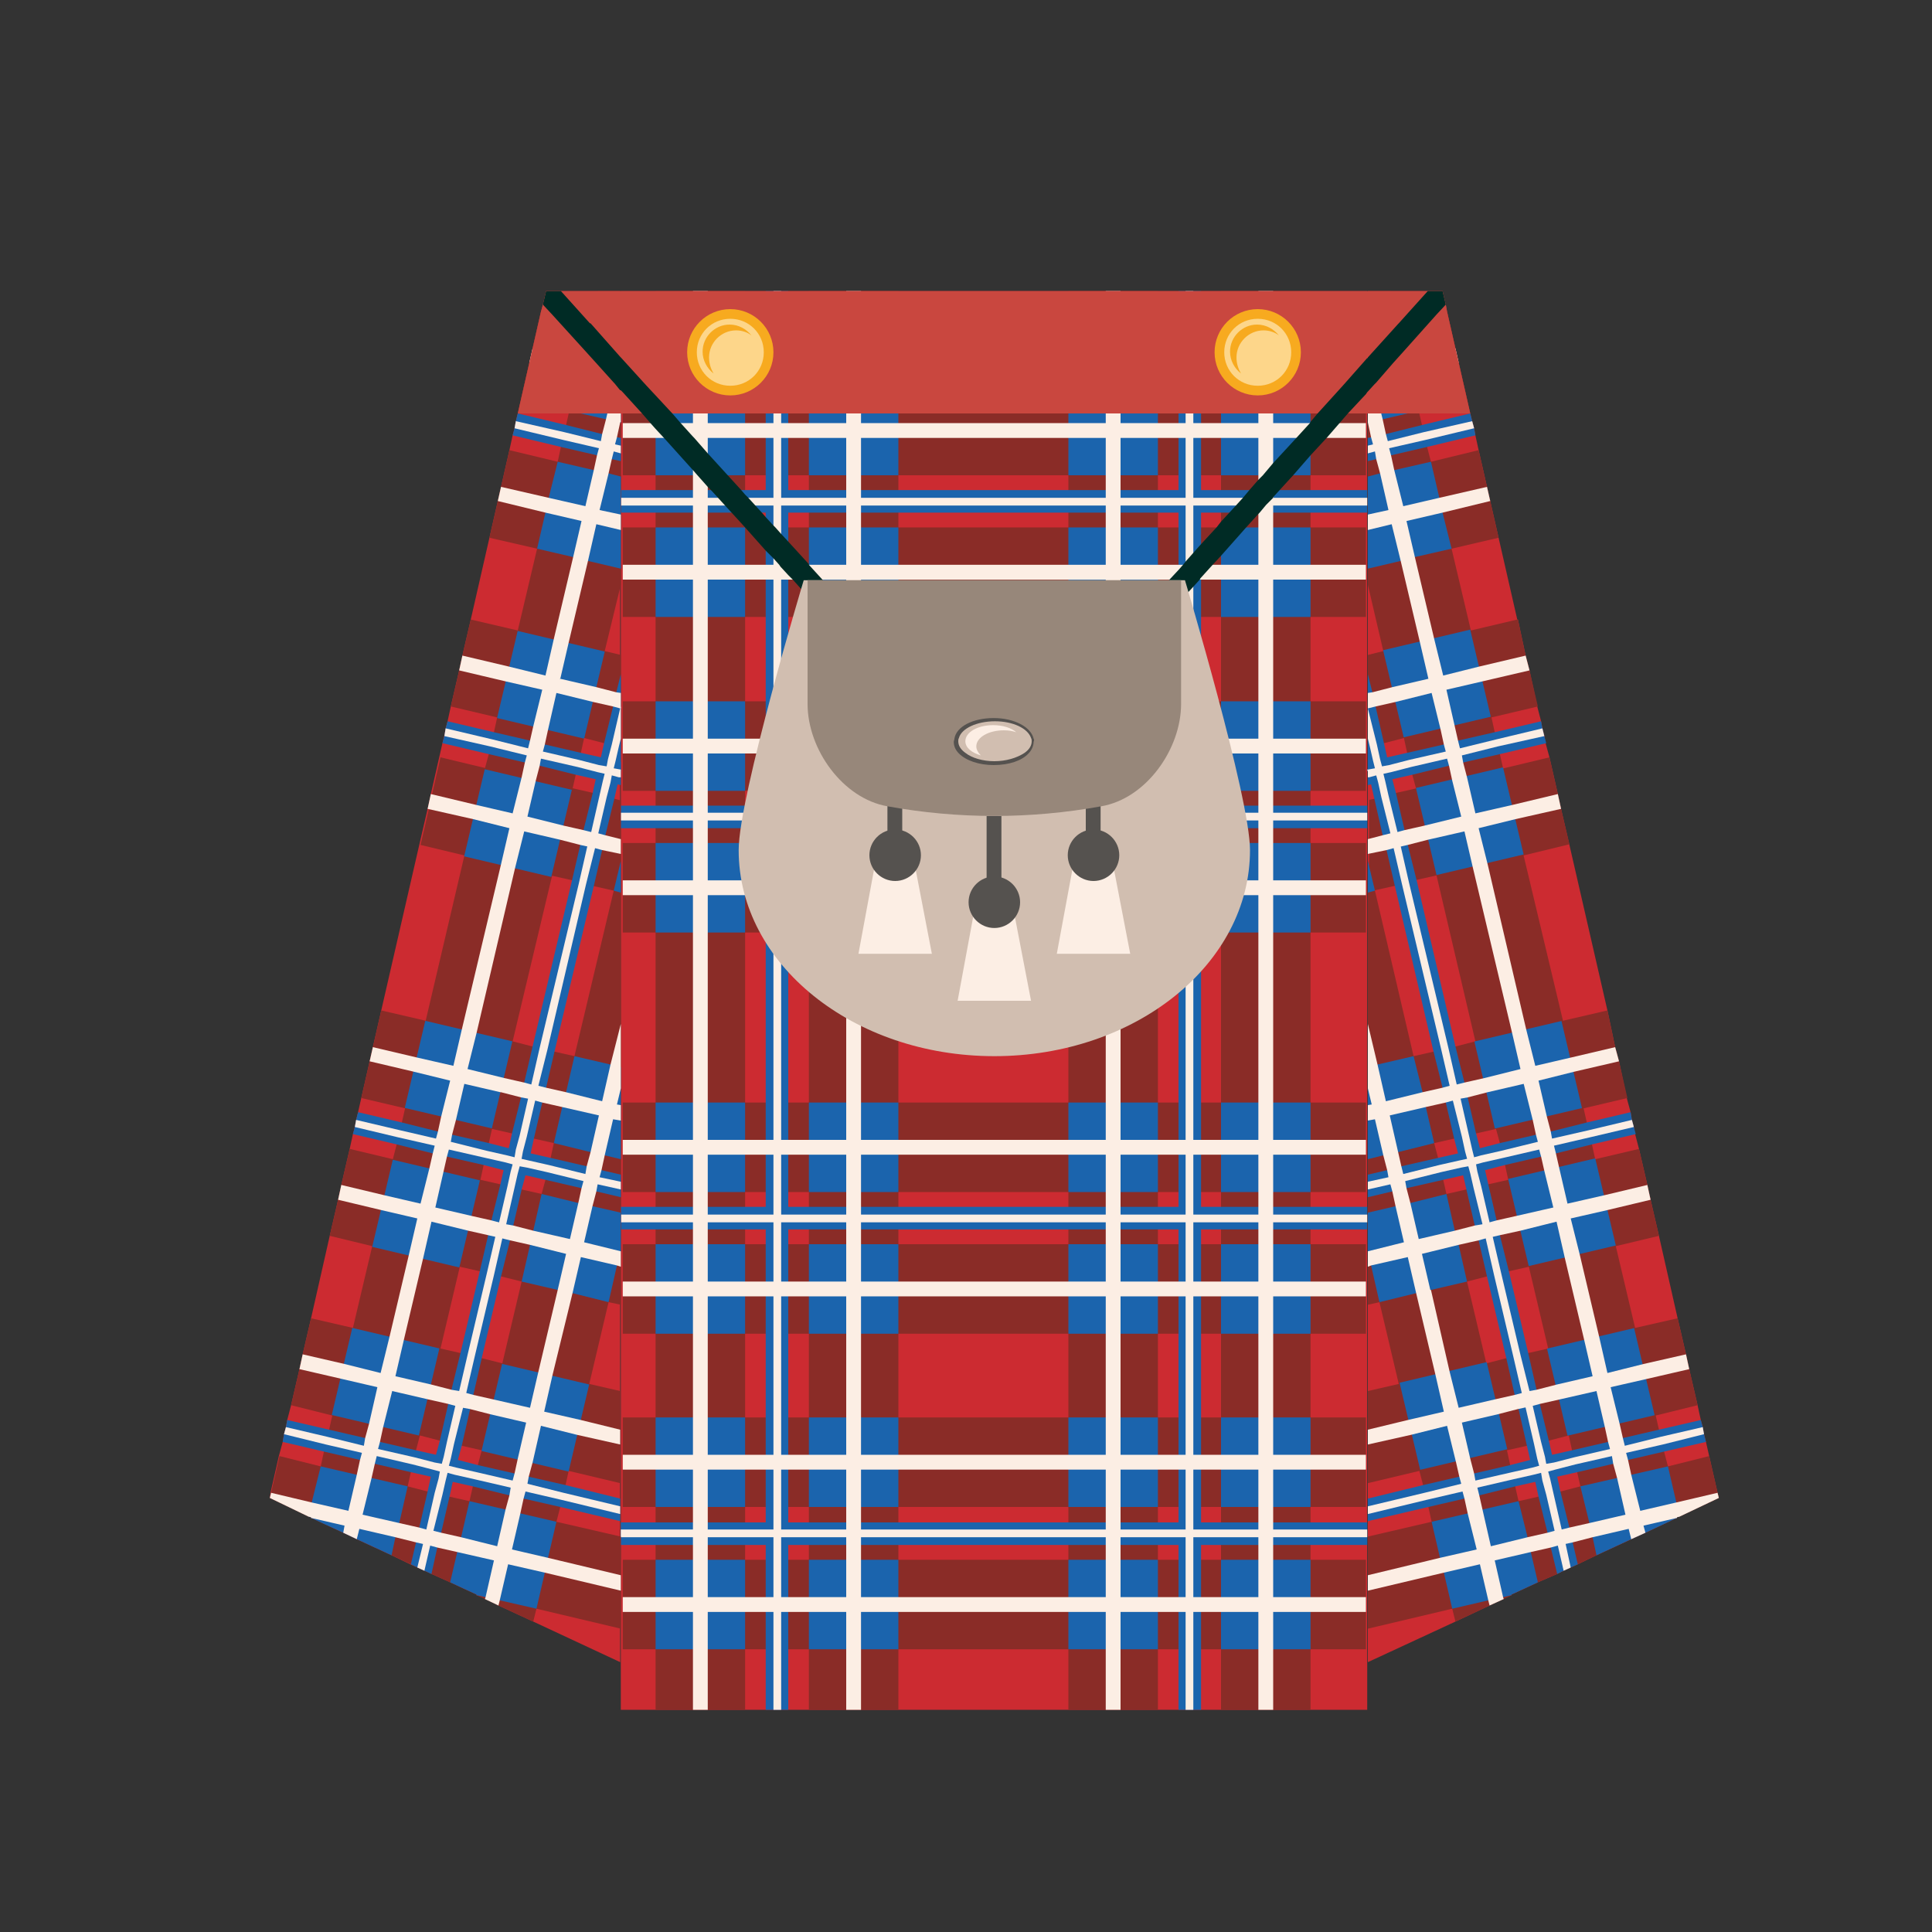 <?xml version="1.0" encoding="UTF-8"?> <!-- Generator: Adobe Illustrator 25.0.1, SVG Export Plug-In . SVG Version: 6.00 Build 0) --> <svg xmlns="http://www.w3.org/2000/svg" xmlns:xlink="http://www.w3.org/1999/xlink" id="Слой_1" x="0px" y="0px" viewBox="0 0 300 300" style="enable-background:new 0 0 300 300;" xml:space="preserve"><rect x="0" y="0" width="300" height="300" fill="#333333" stroke="none"/> <style type="text/css"> .st0{fill:#CC2B31;} .st1{fill:#8A2C27;} .st2{fill:#1B64AD;} .st3{fill:#FCEEE4;} .st4{fill:#C9473F;} .st5{fill:#F7AA1F;} .st6{fill:#FDD68A;} .st7{fill:#002B25;} .st8{fill:#D1BEB0;} .st9{fill:#55524F;} .st10{fill:#97877A;} </style> <g> <g> <g> <g> <rect x="96.4" y="45.2" class="st0" width="115.9" height="220.3"></rect> <g> <g> <rect x="125.6" y="45.2" class="st1" width="13.9" height="220.3"></rect> <rect x="101.8" y="45.2" class="st1" width="13.9" height="220.3"></rect> </g> <rect x="96.7" y="59.9" class="st1" width="115.4" height="13.9"></rect> <rect x="96.7" y="81.9" class="st1" width="115.4" height="13.9"></rect> <rect x="96.7" y="108.9" class="st1" width="115.4" height="13.9"></rect> <rect x="96.7" y="130.9" class="st1" width="115.4" height="13.9"></rect> <rect x="96.7" y="171.2" class="st1" width="115.4" height="13.9"></rect> <rect x="96.7" y="193.2" class="st1" width="115.4" height="13.9"></rect> <g> <rect x="189.6" y="45.2" class="st1" width="13.9" height="220.3"></rect> <rect x="165.9" y="45.2" class="st1" width="13.9" height="220.3"></rect> </g> <rect x="96.7" y="220.1" class="st1" width="115.4" height="13.9"></rect> <rect x="96.7" y="242.2" class="st1" width="115.4" height="13.9"></rect> <rect x="101.8" y="59.9" class="st2" width="13.9" height="13.9"></rect> <rect x="125.6" y="59.9" class="st2" width="13.9" height="13.9"></rect> <rect x="125.6" y="81.9" class="st2" width="13.9" height="13.9"></rect> <rect x="101.8" y="81.9" class="st2" width="13.9" height="13.9"></rect> <rect x="165.9" y="59.9" class="st2" width="13.9" height="13.9"></rect> <rect x="189.6" y="59.9" class="st2" width="13.9" height="13.9"></rect> <rect x="189.6" y="81.9" class="st2" width="13.9" height="13.9"></rect> <rect x="165.9" y="81.9" class="st2" width="13.9" height="13.9"></rect> <rect x="101.8" y="108.9" class="st2" width="13.9" height="13.9"></rect> <rect x="125.6" y="108.9" class="st2" width="13.9" height="13.9"></rect> <rect x="125.6" y="130.9" class="st2" width="13.9" height="13.9"></rect> <rect x="101.8" y="130.9" class="st2" width="13.9" height="13.9"></rect> <rect x="165.9" y="108.9" class="st2" width="13.9" height="13.9"></rect> <rect x="189.6" y="108.9" class="st2" width="13.9" height="13.9"></rect> <rect x="189.6" y="130.9" class="st2" width="13.9" height="13.9"></rect> <rect x="165.9" y="130.9" class="st2" width="13.9" height="13.9"></rect> <rect x="101.8" y="171.2" class="st2" width="13.9" height="13.9"></rect> <rect x="125.6" y="171.2" class="st2" width="13.9" height="13.9"></rect> <rect x="125.6" y="193.2" class="st2" width="13.9" height="13.9"></rect> <rect x="101.8" y="193.2" class="st2" width="13.9" height="13.9"></rect> <rect x="165.9" y="171.2" class="st2" width="13.9" height="13.9"></rect> <rect x="189.6" y="171.2" class="st2" width="13.9" height="13.9"></rect> <rect x="189.6" y="193.2" class="st2" width="13.9" height="13.9"></rect> <rect x="165.9" y="193.2" class="st2" width="13.9" height="13.9"></rect> <rect x="101.8" y="220.1" class="st2" width="13.9" height="13.9"></rect> <rect x="125.6" y="220.1" class="st2" width="13.9" height="13.9"></rect> <rect x="125.6" y="242.2" class="st2" width="13.9" height="13.9"></rect> <rect x="101.8" y="242.2" class="st2" width="13.9" height="13.9"></rect> <rect x="165.9" y="220.1" class="st2" width="13.9" height="13.9"></rect> <rect x="189.6" y="220.1" class="st2" width="13.9" height="13.9"></rect> <rect x="189.6" y="242.2" class="st2" width="13.9" height="13.9"></rect> <rect x="165.9" y="242.2" class="st2" width="13.9" height="13.9"></rect> <rect x="96.4" y="187.4" class="st2" width="115.9" height="3.5"></rect> <rect x="96.4" y="236.4" class="st2" width="115.9" height="3.5"></rect> <rect x="96.4" y="76.1" class="st2" width="115.9" height="3.5"></rect> <rect x="96.4" y="125.1" class="st2" width="115.9" height="3.5"></rect> <rect x="118.9" y="45.2" class="st2" width="3.5" height="220.3"></rect> <rect x="183" y="45.2" class="st2" width="3.5" height="220.3"></rect> <rect x="96.7" y="177" class="st3" width="115.4" height="2.3"></rect> <rect x="96.7" y="199" class="st3" width="115.4" height="2.3"></rect> <rect x="96.7" y="225.9" class="st3" width="115.4" height="2.3"></rect> <rect x="96.7" y="248" class="st3" width="115.4" height="2.3"></rect> <rect x="96.4" y="188.6" class="st3" width="115.9" height="1.2"></rect> <rect x="96.4" y="237.5" class="st3" width="115.9" height="1.2"></rect> <rect x="131.4" y="45.2" class="st3" width="2.3" height="220.3"></rect> <rect x="107.6" y="45.2" class="st3" width="2.3" height="220.3"></rect> <rect x="96.7" y="65.7" class="st3" width="115.4" height="2.3"></rect> <rect x="96.7" y="87.7" class="st3" width="115.4" height="2.3"></rect> <rect x="96.7" y="114.7" class="st3" width="115.4" height="2.3"></rect> <rect x="96.7" y="136.7" class="st3" width="115.4" height="2.3"></rect> <rect x="195.4" y="45.2" class="st3" width="2.3" height="220.3"></rect> <rect x="171.7" y="45.2" class="st3" width="2.3" height="220.3"></rect> <rect x="96.4" y="77.3" class="st3" width="115.9" height="1.2"></rect> <rect x="120.1" y="45.2" class="st3" width="1.2" height="220.3"></rect> <rect x="96.4" y="126.2" class="st3" width="115.9" height="1.2"></rect> <rect x="184.1" y="45.2" class="st3" width="1.2" height="220.3"></rect> </g> </g> <g> <polygon class="st0" points="266.9,232.6 260.8,235.4 260.4,235.6 260.4,235.6 255.5,238 253.3,239 247.9,241.5 247.9,241.5 245,242.9 243.9,243.4 242.8,243.9 241.8,244.4 238.8,245.7 234.7,247.6 234.7,247.7 233.5,248.2 231.3,249.3 226,251.8 212.4,258.1 212.4,45.2 224,45.2 224.5,47.3 224.7,48.4 226,54.1 226.5,56.3 227.8,62 228.3,64.2 228.6,65.4 228.9,66.5 229.1,67.6 229.6,69.9 230.9,75.6 231.4,77.8 232.7,83.5 235.6,96.2 235.7,96.2 236.9,101.8 237.5,104.1 238.7,109.7 239.3,112 239.5,113.1 239.8,114.2 240,115.4 240.6,117.6 241.9,123.3 242.4,125.6 243.7,131.2 249.6,156.9 250.8,162.6 251.4,164.8 252.6,170.5 253.2,172.7 253.4,173.9 253.7,175 253.7,175 253.9,176.1 254.5,178.4 254.5,178.4 255.8,184 256.3,186.3 257.6,191.9 260.5,204.7 261.8,210.3 262.3,212.6 263.6,218.2 264.1,220.5 264.1,220.5 264.4,221.6 264.6,222.7 264.9,223.9 265.4,226.1 266.7,231.8 "></polygon> <g> <polygon class="st1" points="227.8,62 220.3,63.8 214.7,65.1 212.4,65.6 212.4,65.6 212.4,65.6 212.4,51.3 217.1,50.2 224.7,48.4 226,54.1 226.5,56.3 "></polygon> <polygon class="st1" points="232.7,83.5 225.4,85.2 225.4,85.2 219.7,86.5 217.5,87.1 217.5,87.1 212.4,88.3 212.4,74 214.3,73.5 216.5,73 222.2,71.7 229.6,69.9 230.9,75.6 231.4,77.8 "></polygon> <polygon class="st1" points="238.8,109.7 231.6,111.4 225.9,112.8 225.9,112.8 223.7,113.3 218,114.6 214.9,115.4 214.9,115.4 213.8,115.6 212.7,115.9 212.4,116 212.4,101.7 214.8,101.1 220.5,99.8 222.7,99.2 228.4,97.9 235.6,96.2 235.7,96.2 236.9,101.8 237.5,104.1 "></polygon> <path class="st1" d="M242.4,125.6l-0.5-2.3l-1.3-5.7l-7.1,1.7l-5.6,1.3v0l-2.3,0.5l-5.6,1.3l-3.1,0.7l-1.1,0.3l-1.1,0.3 l-1.1,0.3l-1,0.2v14.3l1.1-0.3v0l3.1-0.7l1.1-0.3l1.1-0.3l1.1-0.3l3.1-0.7h0l5.6-1.3l2.3-0.5l5.6-1.3h0l7-1.7L242.4,125.6z"></path> <polygon class="st1" points="252.7,170.5 245.9,172.1 240.2,173.4 239.2,173.7 238,173.9 238,173.9 237.5,174 232.3,175.3 232.3,175.3 229.2,176 228.1,176.3 227,176.5 225.8,176.8 222.7,177.5 222.7,177.5 217.1,178.9 214.8,179.4 212.4,180 212.4,165.7 213.9,165.3 219.5,164 222.6,163.3 223.8,163 226,162.5 229.1,161.7 234.8,160.4 237,159.9 237.4,159.8 242.7,158.5 249.6,156.9 250.8,162.6 251.4,164.8 "></polygon> <polygon class="st1" points="257.6,191.9 250.9,193.5 245.7,194.8 245.3,194.8 243,195.4 237.4,196.7 237.4,196.7 234.3,197.4 233.1,197.7 232,198 232,198 230.9,198.2 227.8,199 222.2,200.3 222.1,200.3 219.9,200.8 214.2,202.2 212.4,202.6 212.4,188.3 216.7,187.3 219,186.8 224.6,185.4 227.7,184.7 228.8,184.4 230,184.2 231.1,183.9 234.2,183.2 239.8,181.8 242.1,181.3 247.7,180 254.5,178.4 255.8,184 256.3,186.3 "></polygon> <g> <polygon class="st1" points="260.8,235.5 260.4,235.6 260.4,235.7 255.5,238 253.3,239 247.9,241.5 247.9,241.5 247.3,238.7 246.8,236.5 245.4,230.8 244.9,228.6 244.6,227.5 244.4,226.3 244.1,225.2 243.6,222.9 242.2,217.3 241.7,215 240.4,209.4 237.4,196.7 237.4,196.7 236.1,191.5 236.1,191.1 235.5,188.8 234.2,183.2 233.7,180.9 233.4,179.8 233.1,178.7 232.9,177.5 232.3,175.3 232.3,175.3 231,169.6 231,169.6 230.5,167.4 230.5,167.4 229.1,161.7 223.1,136.1 221.7,130.4 221.2,128.2 219.9,122.5 219.9,122.5 219.3,120.3 219.1,119.1 218.8,118 218.5,116.9 218,114.6 216.7,109 216.2,106.7 214.8,101.1 212.4,90.8 212.4,45.2 215.9,45.2 217.1,50.2 218.5,55.9 219,58.1 220.3,63.8 220.8,66 221.1,67.1 221.4,68.3 221.6,69.4 222.2,71.7 223.5,77.3 224,79.6 224.1,80 225.4,85.2 225.4,85.2 228.4,97.9 229.7,103.5 230.2,105.8 231.6,111.4 232.1,113.7 232.4,114.8 232.6,115.9 232.9,117.1 233.4,119.3 234.8,125 235.3,127.2 236.6,132.9 242.7,158.5 242.7,158.5 244,164.2 244.5,166.4 245.9,172.1 246.4,174.3 246.7,175.5 246.9,176.6 247.2,177.7 247.7,180 247.7,180 249.1,185.6 249.6,187.9 250.9,193.5 250.9,193.5 250.9,193.5 253.9,206.2 253.9,206.2 255.2,211.9 255.8,214.1 257.1,219.7 257.1,219.8 257.6,222 257.9,223.1 258.2,224.3 258.4,225.4 259,227.7 260.3,233.3 260.8,235.5 "></polygon> <polygon class="st1" points="212.4,165.7 212.4,169 212.4,171.6 212.4,174 212.4,180 212.4,182.4 212.4,183.5 212.4,184.7 212.4,185.9 212.4,188.3 212.4,194.3 212.4,194.3 212.9,196.5 212.9,196.5 214.2,202.2 217.2,214.9 218.6,220.5 219.1,222.8 220.4,228.4 220.4,228.4 221,230.7 221.2,231.8 221.5,232.9 221.8,234 222.3,236.3 223.6,241.9 224.2,244.2 225.5,249.8 226,251.8 231.3,249.3 233.5,248.3 234.7,247.7 234.7,247.6 238.8,245.7 237.7,241 237.7,241 237.2,238.7 235.8,233.1 235.3,230.9 235,229.7 234.8,228.6 234.5,227.5 234,225.2 232.6,219.6 232.1,217.3 230.8,211.7 227.8,199 226.5,193.3 226.5,193.3 225.9,191.1 224.6,185.4 224.1,183.2 223.8,182 223.5,180.9 223.3,179.8 222.7,177.5 222.7,177.5 221.4,171.9 221.2,171.1 220.9,169.6 219.5,164 213.5,138.3 213.5,138.3 212.4,133.7 212.4,138.6 212.4,159 212.4,165.7 "></polygon> </g> <polygon class="st1" points="263.6,218.2 257.1,219.8 257.1,219.8 251.5,221.1 251.5,221.1 249.2,221.6 249.2,221.6 243.6,222.9 243.6,222.9 240.5,223.7 239.3,223.9 238.2,224.2 237.1,224.5 234,225.2 228.3,226.5 226.1,227.1 220.4,228.4 220.4,228.4 212.4,230.3 212.4,216 217.2,214.9 222.9,213.5 225.1,213 230.8,211.7 233.9,210.9 235,210.7 236.1,210.4 237.3,210.1 240.4,209.4 246,208.1 248.3,207.5 248.3,207.5 253.9,206.2 260.5,204.7 261.8,210.3 262.3,212.6 "></polygon> <polygon class="st1" points="260.8,235.5 260.8,235.5 260.4,235.6 260.4,235.7 255.5,238 253.3,239 247.9,241.5 247.9,241.5 245,242.9 243.9,243.4 242.8,243.9 241.8,244.4 238.8,245.7 234.7,247.6 234.7,247.7 233.4,248 231.1,248.5 225.5,249.8 212.4,252.9 212.4,238.6 222.3,236.3 227.9,235 230.2,234.4 235.8,233.1 238.9,232.4 241.2,231.8 242.3,231.6 245.4,230.8 251.1,229.5 253.3,229 259,227.7 265.4,226.1 266.7,231.8 266.9,232.6 "></polygon> <polygon class="st2" points="220.3,63.8 214.7,65.1 212.4,65.6 212.4,65.6 212.4,51.3 217.1,50.2 218.5,55.9 219,58.1 "></polygon> <polygon class="st2" points="225.4,85.2 225.4,85.2 219.7,86.5 217.5,87.1 217.5,87.1 212.4,88.3 212.4,74 214.3,73.5 216.5,73 222.2,71.7 223.5,77.3 224,79.6 224.1,80 "></polygon> <rect x="216.2" y="99.3" transform="matrix(0.973 -0.23 0.23 0.973 -18.433 54.073)" class="st2" width="13.9" height="13.9"></rect> <rect x="221.3" y="120.7" transform="matrix(0.973 -0.23 0.23 0.973 -23.22 55.811)" class="st2" width="13.9" height="13.9"></rect> <polygon class="st2" points="213.5,138.3 213.5,138.3 212.4,138.6 212.4,133.7 "></polygon> <polygon class="st2" points="212.4,165.7 212.4,169 212.4,171.6 212.4,174 212.4,180 214.8,179.4 217.1,178.9 222.7,177.5 222.7,177.5 221.4,171.9 221.2,171.1 220.9,169.6 220.9,169.6 219.5,164 213.9,165.3 212.4,165.7 "></polygon> <rect x="230.5" y="159.9" transform="matrix(0.973 -0.229 0.229 0.973 -31.951 58.923)" class="st2" width="13.9" height="13.9"></rect> <rect x="235.6" y="181.4" transform="matrix(0.973 -0.23 0.23 0.973 -36.779 60.754)" class="st2" width="13.9" height="13.9"></rect> <polygon class="st2" points="227.8,199 222.2,200.3 222.1,200.3 219.9,200.8 214.2,202.2 212.9,196.5 212.4,194.3 212.4,188.3 216.7,187.3 219,186.8 224.6,185.4 225.9,191.1 225.9,191.1 226.5,193.3 "></polygon> <rect x="218.7" y="213.1" transform="matrix(0.973 -0.23 0.23 0.973 -44.482 57.662)" class="st2" width="13.9" height="13.9"></rect> <rect x="241.8" y="207.6" transform="matrix(0.973 -0.229 0.229 0.973 -42.592 62.787)" class="st2" width="13.9" height="13.9"></rect> <polygon class="st2" points="260.8,235.5 260.4,235.6 260.4,235.7 255.5,238 253.3,239 247.9,241.5 247.3,238.7 246.8,236.5 245.4,230.8 251.1,229.5 253.3,229 259,227.7 260.3,233.3 260.8,235.5 "></polygon> <polygon class="st2" points="238.8,245.7 234.7,247.6 234.7,247.7 233.4,248 231.1,248.5 225.5,249.8 224.2,244.2 223.6,241.9 222.3,236.3 227.9,235 230.2,234.4 235.8,233.1 237.2,238.7 237.7,241 "></polygon> <polygon class="st2" points="254,176.1 247.2,177.7 241.6,179.1 239.3,179.6 233.7,180.9 230.6,181.7 229.4,181.9 227.2,182.5 224.1,183.2 218.4,184.5 216.2,185 212.4,185.9 212.4,182.4 215.4,181.7 217.6,181.1 223.3,179.8 226.4,179.1 227.5,178.8 228.6,178.5 229.8,178.3 232.9,177.5 238.5,176.2 240.8,175.7 246.4,174.3 253.2,172.7 253.4,173.9 253.7,175 253.7,175 "></polygon> <polygon class="st2" points="264.9,223.9 258.4,225.4 252.8,226.7 250.5,227.3 244.9,228.6 241.8,229.3 240.7,229.6 238.4,230.1 235.3,230.8 229.7,232.2 227.4,232.7 221.8,234 212.4,236.2 212.4,232.7 221,230.6 226.6,229.3 228.9,228.8 234.5,227.5 237.6,226.7 238.7,226.5 239.9,226.2 241,225.9 244.1,225.2 249.7,223.9 252,223.3 257.6,222 264.1,220.5 264.4,221.6 264.6,222.7 "></polygon> <polygon class="st2" points="229.1,67.6 221.6,69.4 216,70.7 213.7,71.3 212.4,71.6 212.4,68 212.9,67.9 215.2,67.4 220.8,66 228.3,64.2 228.6,65.4 228.9,66.5 "></polygon> <polygon class="st2" points="240.1,115.4 232.9,117.1 227.2,118.4 225,118.9 219.3,120.3 216.2,121 215.1,121.3 214,121.5 212.9,121.8 212.4,121.9 212.4,119.8 212.3,119.5 212.4,119.5 212.4,118.3 213.2,118.1 214.3,117.9 215.4,117.6 218.5,116.9 224.2,115.6 226.4,115 232.1,113.7 239.3,112 239.5,113.1 239.8,114.3 "></polygon> <polygon class="st2" points="245,242.9 243.9,243.4 242.8,243.9 241.8,244.4 240.8,240.3 240.3,238 238.9,232.4 238.4,230.1 238.1,229 237.9,227.9 237.6,226.7 237.1,224.5 235.8,218.8 235.2,216.6 233.9,210.9 230.9,198.2 229.6,192.6 229,190.3 227.7,184.7 227.2,182.5 226.9,181.3 226.6,180.2 226.4,179.1 225.8,176.8 224.5,171.2 224,168.9 222.6,163.3 216.6,137.6 215.3,132 214.7,129.7 213.4,124 212.9,121.8 212.6,120.7 212.4,119.8 212.3,119.5 212.4,119.5 212.4,104.7 213.1,107.5 213.6,109.7 214.9,115.4 214.9,115.4 215.4,117.6 215.7,118.8 215.7,118.8 216,119.9 216.2,121 216.8,123.3 218.1,128.9 218.6,131.2 220,136.8 226,162.5 227.4,168.1 227.9,170.4 229.2,176 229.8,178.3 230,179.4 230.3,180.5 230.6,181.7 231.1,183.9 232.4,189.5 232.9,191.8 234.3,197.4 237.3,210.1 238.6,215.8 239.1,218 240.5,223.7 241,225.9 241.3,227.1 241.5,228.2 241.8,229.3 242.3,231.6 243.7,237.2 244.2,239.5 "></polygon> <polygon class="st3" points="251.4,164.8 244.5,166.4 238.9,167.8 236.6,168.3 231,169.6 231,169.6 227.9,170.4 226.8,170.6 225.6,170.9 225.6,170.9 224.5,171.2 221.4,171.9 215.8,173.2 213.5,173.8 212.4,174 212.4,171.6 213,171.5 215.2,171 220.9,169.6 220.9,169.6 224,168.9 225.1,168.6 225.1,168.6 226.2,168.4 227.4,168.1 230.5,167.4 230.5,167.4 236.1,166 238.4,165.5 244,164.2 250.8,162.6 "></polygon> <polygon class="st3" points="256.3,186.3 249.6,187.9 243.9,189.2 241.7,189.7 236.1,191.1 232.9,191.8 230.7,192.3 229.6,192.6 226.5,193.3 226.5,193.3 220.8,194.7 218.6,195.2 212.9,196.5 212.9,196.5 212.4,196.7 212.4,194.3 218,192.9 220.3,192.4 225.9,191.1 225.9,191.1 229,190.3 230.2,190.1 232.4,189.5 235.5,188.8 241.2,187.5 243.4,186.9 249.1,185.6 255.8,184 "></polygon> <polygon class="st3" points="262.3,212.6 255.8,214.1 250.1,215.4 250.1,215.4 247.9,216 247.9,216 242.2,217.3 242.2,217.3 239.1,218 238,218.3 235.7,218.8 232.6,219.6 227,220.9 224.7,221.4 219.1,222.8 219.1,222.8 212.4,224.3 212.4,222 218.6,220.5 218.6,220.5 224.2,219.2 226.5,218.6 232.1,217.3 232.1,217.3 235.2,216.6 237.5,216 238.6,215.8 241.7,215 241.7,215 247.3,213.7 247.3,213.7 249.6,213.2 249.6,213.2 255.2,211.8 261.8,210.3 "></polygon> <polygon class="st3" points="260.8,235.5 260.8,235.5 260.4,235.6 260.4,235.7 255.2,236.9 252.9,237.4 247.3,238.7 244.2,239.5 241.9,240 240.8,240.3 237.7,241 237.7,241 232.1,242.3 229.8,242.9 224.2,244.2 212.4,247 212.4,244.6 223.6,241.9 229.3,240.6 231.5,240.1 237.2,238.7 240.3,238 241.4,237.7 242.5,237.5 243.7,237.2 246.8,236.5 252.4,235.2 254.7,234.6 260.3,233.3 266.7,231.8 266.9,232.6 "></polygon> <polygon class="st3" points="253.7,175 253.7,175 246.9,176.6 241.3,177.9 239,178.5 233.4,179.8 230.3,180.5 229.2,180.8 228,181.1 226.9,181.3 223.8,182 218.2,183.4 215.9,183.9 212.4,184.7 212.4,183.5 215.6,182.8 217.9,182.3 223.5,180.9 226.6,180.2 228.9,179.7 230,179.4 233.1,178.7 238.8,177.3 241,176.8 246.7,175.5 253.4,173.9 "></polygon> <polygon class="st3" points="264.6,222.7 258.2,224.3 252.5,225.6 250.3,226.1 244.6,227.4 241.5,228.2 240.4,228.5 239.3,228.7 238.1,229 235,229.7 229.4,231 227.1,231.6 221.5,232.9 212.4,235.1 212.4,233.9 221.2,231.8 226.9,230.4 229.1,229.9 234.8,228.6 237.9,227.9 240.1,227.3 241.3,227.1 244.4,226.3 250,225 252.3,224.5 257.9,223.1 264.4,221.6 "></polygon> <polygon class="st3" points="226.5,56.3 219,58.1 213.3,59.5 212.4,59.7 212.4,57.3 212.8,57.2 218.5,55.9 226,54.1 "></polygon> <polygon class="st3" points="231.4,77.8 224,79.6 218.4,80.9 216.1,81.4 216.1,81.4 212.4,82.3 212.4,79.9 215.6,79.2 217.9,78.6 223.5,77.3 230.9,75.6 "></polygon> <polygon class="st3" points="237.5,104.1 230.2,105.8 224.6,107.1 222.3,107.6 216.7,109 213.6,109.7 212.4,110 212.4,110 212.4,107.6 213.1,107.5 216.2,106.7 221.8,105.4 221.8,105.4 224.1,104.9 229.7,103.5 236.9,101.8 "></polygon> <polygon class="st3" points="242.4,125.6 235.3,127.2 229.6,128.6 227.4,129.1 221.7,130.4 218.6,131.2 216.4,131.7 215.3,132 212.4,132.6 212.4,130.3 214.7,129.7 215.9,129.4 217,129.2 218.1,128.9 221.2,128.2 226.9,126.8 229.1,126.3 234.8,125 241.9,123.3 "></polygon> <polygon class="st3" points="255.5,238 253.3,239 252.9,237.4 252.4,235.2 251.1,229.5 250.5,227.3 250.3,226.1 250,225 249.7,223.9 249.2,221.6 249.2,221.6 247.9,216 247.9,216 247.3,213.7 247.3,213.7 246,208.1 243,195.4 241.7,189.7 241.2,187.5 239.8,181.8 239.3,179.6 239,178.5 238.8,177.3 238.5,176.2 238,173.9 238,173.9 236.6,168.3 236.1,166 234.8,160.4 228.7,134.7 227.4,129.1 226.9,126.8 225.5,121.2 225.5,121.2 225,118.9 224.7,117.8 224.5,116.7 224.2,115.6 223.7,113.3 222.3,107.6 221.8,105.4 221.8,105.4 220.5,99.8 217.5,87.1 217.5,87.1 216.1,81.4 216.1,81.4 215.6,79.2 214.3,73.5 213.7,71.3 213.5,70.1 213.2,69 212.9,67.9 212.4,65.6 212.4,65.6 212.4,65.5 212.4,55.4 212.8,57.2 213.3,59.5 214.7,65.1 215.2,67.4 215.5,68.5 215.7,69.6 216,70.7 216.5,73 217.9,78.6 218.4,80.9 219.7,86.5 222.7,99.2 224.1,104.9 224.6,107.1 225.9,112.8 225.9,112.8 225.9,112.8 226.4,115 226.7,116.2 227,117.3 227.2,118.4 227.8,120.7 227.8,120.7 229.1,126.3 229.6,128.6 231,134.2 237,159.9 238.4,165.5 238.9,167.8 240.2,173.4 240.8,175.7 241,176.8 241.3,177.9 241.6,179.1 242.1,181.3 243.4,186.9 243.9,189.2 245.3,194.8 248.3,207.5 248.3,207.5 249.6,213.2 249.6,213.2 250.1,215.4 250.1,215.4 251.5,221.1 251.5,221.1 252,223.3 252.3,224.5 252.5,225.6 252.8,226.7 253.3,229 254.7,234.6 255.2,236.9 "></polygon> <polygon class="st3" points="212.4,165.7 212.4,169 213,171.5 213.5,173.8 214.8,179.4 215.4,181.7 215.6,182.8 215.9,183.9 216.2,185 216.7,187.3 218,192.9 218.6,195.2 219.9,200.8 222.9,213.5 224.2,219.2 224.7,221.4 226.1,227.1 226.1,227.1 226.6,229.3 226.9,230.4 227.1,231.6 227.4,232.7 227.9,235 229.3,240.6 229.8,242.9 231.1,248.5 231.3,249.3 233.5,248.3 233.4,248 232.1,242.3 231.5,240.1 230.2,234.4 229.7,232.2 229.4,231 229.1,229.9 228.9,228.8 228.3,226.5 227,220.9 226.5,218.6 225.1,213 222.2,200.3 222.1,200.3 220.8,194.7 220.3,192.4 219,186.8 218.4,184.5 218.2,183.4 217.9,182.3 217.6,181.1 217.1,178.9 217.1,178.9 215.8,173.2 215.2,171 213.9,165.3 212.4,159 212.4,165.7 "></polygon> <polygon class="st3" points="228.9,66.5 221.4,68.3 215.7,69.6 213.5,70.1 212.4,70.4 212.4,69.2 213.2,69 215.5,68.5 221.1,67.1 228.6,65.4 "></polygon> <polygon class="st3" points="239.8,114.3 232.6,115.9 227,117.3 224.7,117.8 219.1,119.1 216,119.9 213.7,120.4 212.6,120.7 212.4,120.7 212.4,119.8 212.3,119.5 212.4,119.5 213.5,119.3 214.6,119 215.7,118.8 215.7,118.8 218.8,118 224.5,116.7 226.7,116.2 232.4,114.8 239.5,113.1 "></polygon> <polygon class="st3" points="243.9,243.4 242.8,243.9 241.9,240 241.4,237.7 240.1,232.1 239.5,229.9 239.3,228.7 239,227.6 238.7,226.5 238.2,224.2 236.9,218.6 236.3,216.3 235,210.7 232,198 232,198 230.7,192.3 230.2,190.1 228.8,184.4 228.3,182.2 228,181.1 227.8,179.9 227.5,178.8 227,176.5 225.6,170.9 225.6,170.9 225.1,168.6 225.1,168.6 223.8,163 217.7,137.3 216.4,131.7 215.9,129.4 214.5,123.8 214,121.5 213.7,120.4 213.5,119.3 213.2,118.1 212.7,115.9 212.4,114.7 212.4,109.7 212.4,110 213.8,115.6 214.3,117.9 214.6,119 214.8,120.1 215.1,121.3 215.6,123.5 217,129.2 217.5,131.4 218.8,137.1 224.9,162.7 226.2,168.4 226.8,170.6 228.1,176.3 228.6,178.5 228.9,179.7 229.2,180.8 229.4,181.9 230,184.2 231.3,189.8 231.8,192.1 233.1,197.7 236.1,210.4 237.5,216 238,218.3 239.3,223.9 239.9,226.2 240.1,227.3 240.4,228.5 240.7,229.6 241.2,231.8 242.5,237.5 243.1,239.7 "></polygon> </g> </g> <g> <polygon class="st0" points="96.3,45.2 96.3,258.1 82.8,251.8 77.4,249.3 75.3,248.2 74,247.7 74,247.6 69.9,245.7 67,244.4 65.9,243.9 64.8,243.4 63.7,242.9 60.8,241.5 60.8,241.5 55.4,239 53.3,238 48.3,235.6 48.3,235.6 47.9,235.4 41.9,232.6 42,231.8 43.3,226.1 43.9,223.9 44.1,222.7 44.4,221.6 44.6,220.5 44.6,220.5 45.2,218.2 46.5,212.6 47,210.3 48.3,204.7 51.2,191.9 52.5,186.3 53,184 54.3,178.4 54.3,178.4 54.8,176.1 55.1,175 55.1,175 55.3,173.9 55.6,172.7 56.1,170.5 57.4,164.8 57.9,162.6 59.2,156.9 65.1,131.2 66.4,125.6 66.9,123.3 68.2,117.6 68.7,115.4 69,114.2 69.2,113.1 69.5,112 70,109.7 71.3,104.1 71.8,101.8 73.1,96.2 73.1,96.2 76,83.5 77.3,77.8 77.8,75.6 79.1,69.9 79.6,67.6 79.9,66.5 80.1,65.4 80.4,64.2 80.9,62 82.2,56.3 82.7,54.1 84,48.4 84.3,47.3 84.8,45.2 "></polygon> <g> <polygon class="st1" points="80.9,62 88.4,63.8 94.1,65.1 96.3,65.6 96.3,65.6 96.4,65.6 96.4,51.3 91.6,50.2 84,48.4 82.7,54.1 82.2,56.3 "></polygon> <polygon class="st1" points="76,83.5 83.4,85.2 83.4,85.2 89,86.5 91.3,87.1 91.3,87.1 96.4,88.3 96.4,74 94.5,73.5 92.2,73 86.6,71.7 79.1,69.9 77.8,75.6 77.3,77.8 "></polygon> <polygon class="st1" points="70,109.7 77.2,111.4 82.8,112.8 82.8,112.8 85.1,113.3 90.7,114.6 93.8,115.4 93.8,115.4 95,115.6 96.1,115.9 96.4,116 96.4,101.7 93.9,101.1 88.3,99.8 86,99.2 80.4,97.9 73.1,96.2 73.1,96.2 71.8,101.8 71.3,104.1 "></polygon> <path class="st1" d="M95.3,124l-1.1-0.3l-1.1-0.3l-1.1-0.3l-3.1-0.7l-5.6-1.3l-2.2-0.5v0l-5.6-1.3l-7.1-1.7l-1.3,5.7l-0.5,2.3 l-1.3,5.6l7.1,1.7l5.6,1.3l1,0.2l1.2,0.3l5.6,1.3h0l3.1,0.7l1.1,0.3l1.1,0.3l1.1,0.3l3.1,0.7v0l1.1,0.3v-14.3L95.3,124z"></path> <polygon class="st1" points="56.1,170.5 62.9,172.1 68.5,173.4 69.6,173.7 70.8,173.9 70.8,173.9 71.2,174 76.4,175.3 76.4,175.3 79.5,176 80.7,176.3 81.8,176.5 82.9,176.8 86,177.5 86,177.5 91.7,178.9 93.9,179.4 96.4,180 96.4,165.7 94.8,165.3 89.2,164 86.1,163.3 85,163 82.7,162.5 79.6,161.7 74,160.4 71.7,159.9 71.3,159.8 66.1,158.5 59.2,156.9 57.9,162.6 57.4,164.8 "></polygon> <polygon class="st1" points="51.2,191.9 57.8,193.5 63,194.8 63.5,194.8 65.7,195.4 71.4,196.7 71.4,196.7 74.5,197.4 75.6,197.7 76.7,198 76.7,198 77.8,198.2 81,199 86.6,200.3 86.6,200.3 88.9,200.8 94.5,202.2 96.4,202.6 96.4,188.3 92,187.3 89.8,186.8 84.1,185.4 81,184.7 79.9,184.4 78.8,184.2 77.7,183.9 74.6,183.2 68.9,181.8 66.7,181.3 61,180 54.3,178.4 53,184 52.5,186.3 "></polygon> <g> <polygon class="st1" points="47.9,235.5 48.3,235.6 48.3,235.7 53.3,238 55.4,239 60.8,241.5 60.8,241.5 61.4,238.7 62,236.5 63.3,230.8 63.8,228.6 64.1,227.5 64.4,226.3 64.6,225.2 65.2,222.9 66.5,217.3 67,215 68.4,209.4 71.4,196.7 71.4,196.7 72.6,191.5 72.7,191.1 73.2,188.8 74.6,183.2 75.1,180.9 75.4,179.8 75.6,178.7 75.9,177.5 76.4,175.3 76.4,175.3 77.7,169.6 77.8,169.6 78.3,167.4 78.3,167.4 79.6,161.7 85.7,136.1 87,130.4 87.5,128.2 88.9,122.5 88.9,122.5 89.4,120.3 89.7,119.1 89.9,118 90.2,116.9 90.7,114.6 92.1,109 92.6,106.7 93.9,101.1 96.4,90.8 96.4,45.2 92.8,45.2 91.6,50.2 90.3,55.9 89.8,58.1 88.4,63.8 87.9,66 87.6,67.1 87.4,68.3 87.1,69.4 86.6,71.7 85.2,77.3 84.7,79.6 84.6,80 83.4,85.2 83.4,85.2 80.4,97.9 79,103.5 78.5,105.8 77.2,111.4 76.7,113.7 76.4,114.8 76.1,115.9 75.9,117.1 75.3,119.3 74,125 73.5,127.2 72.1,132.9 66.1,158.5 66.1,158.5 64.7,164.2 64.2,166.4 62.9,172.1 62.4,174.3 62.1,175.5 61.8,176.6 61.6,177.7 61,180 61,180 59.7,185.6 59.2,187.9 57.8,193.5 57.8,193.5 57.8,193.5 54.8,206.2 54.8,206.2 53.5,211.9 53,214.1 51.6,219.7 51.6,219.8 51.1,222 50.8,223.1 50.6,224.3 50.3,225.4 49.8,227.7 48.4,233.3 47.9,235.5 "></polygon> <polygon class="st1" points="96.4,165.7 96.4,159 96.4,138.6 96.4,133.7 95.3,138.3 95.3,138.3 89.2,164 87.9,169.6 87.5,171.1 87.3,171.9 86,177.5 86,177.5 85.5,179.8 85.2,180.9 84.9,182 84.7,183.2 84.1,185.4 82.8,191.1 82.3,193.3 82.3,193.3 81,199 78,211.7 76.6,217.3 76.1,219.6 74.8,225.2 74.2,227.5 74,228.6 73.7,229.7 73.4,230.9 72.9,233.1 71.6,238.7 71,241 71,241 69.9,245.7 74,247.6 74,247.7 75.3,248.3 77.4,249.3 82.8,251.8 83.3,249.8 84.6,244.2 85.1,241.9 86.4,236.3 87,234 87.2,232.9 87.5,231.8 87.8,230.7 88.3,228.4 88.3,228.4 89.6,222.8 90.2,220.5 91.5,214.9 94.5,202.2 95.8,196.5 95.8,196.5 96.4,194.3 96.4,194.3 96.4,188.3 96.4,185.9 96.4,184.7 96.4,183.5 96.4,182.4 96.4,180 96.4,174 96.4,171.6 96.4,169 96.4,165.7 "></polygon> </g> <polygon class="st1" points="96.3,216 96.3,230.3 88.3,228.4 82.7,227.1 80.4,226.5 74.8,225.2 71.7,224.5 70.5,224.2 69.4,223.9 68.3,223.7 65.2,222.9 59.5,221.6 59.5,221.6 57.3,221.1 57.3,221.1 51.6,219.8 45.2,218.2 46.5,212.6 47,210.3 48.3,204.7 54.8,206.2 54.8,206.2 60.5,207.5 60.5,207.5 62.7,208.1 68.4,209.4 71.5,210.1 72.6,210.4 73.7,210.7 74.8,210.9 78,211.7 78,211.7 83.6,213 85.8,213.5 91.5,214.9 91.5,214.9 "></polygon> <polygon class="st1" points="47.9,235.5 47.9,235.5 48.3,235.6 48.3,235.7 53.3,238 55.4,239 60.8,241.5 60.8,241.5 63.8,242.9 64.8,243.4 65.9,243.9 67,244.4 69.9,245.7 74,247.6 74,247.7 75.4,248 77.6,248.5 83.3,249.8 96.4,252.9 96.4,238.6 86.4,236.3 80.8,235 78.5,234.4 72.9,233.1 69.8,232.4 67.5,231.8 66.4,231.6 63.3,230.8 57.7,229.5 55.4,229 49.8,227.7 43.4,226.1 42.1,231.8 41.9,232.6 "></polygon> <polygon class="st2" points="88.4,63.8 94.1,65.1 96.3,65.6 96.4,65.6 96.4,51.3 91.6,50.2 90.3,55.9 89.8,58.1 "></polygon> <polygon class="st2" points="83.4,85.2 83.4,85.2 89,86.5 91.3,87.1 91.3,87.1 96.4,88.3 96.4,74 94.5,73.5 92.2,73 86.6,71.7 85.2,77.3 84.7,79.6 84.6,80 "></polygon> <rect x="78.6" y="99.3" transform="matrix(0.23 -0.973 0.973 0.23 -37.511 165.136)" class="st2" width="13.9" height="13.9"></rect> <rect x="73.5" y="120.7" transform="matrix(0.23 -0.973 0.973 0.23 -62.271 176.727)" class="st2" width="13.9" height="13.9"></rect> <polygon class="st2" points="95.3,138.3 95.3,138.3 96.4,138.6 96.4,133.7 "></polygon> <polygon class="st2" points="96.4,165.7 94.8,165.3 89.2,164 87.9,169.6 87.9,169.6 87.5,171.1 87.3,171.9 86,177.5 86,177.5 91.7,178.9 93.9,179.4 96.4,180 96.4,174 96.4,171.6 96.4,169 96.4,165.7 "></polygon> <rect x="64.3" y="160" transform="matrix(0.229 -0.973 0.973 0.229 -107.552 197.962)" class="st2" width="13.9" height="13.9"></rect> <rect x="59.2" y="181.4" transform="matrix(0.23 -0.973 0.973 0.23 -132.323 209.492)" class="st2" width="13.9" height="13.9"></rect> <polygon class="st2" points="81,199 86.6,200.3 86.6,200.3 88.9,200.8 94.5,202.2 95.8,196.5 96.4,194.3 96.4,188.3 92,187.3 89.8,186.8 84.1,185.4 82.8,191.1 82.8,191.1 82.3,193.3 "></polygon> <rect x="76.2" y="213.1" transform="matrix(0.23 -0.973 0.973 0.23 -150.106 250.438)" class="st2" width="13.9" height="13.9"></rect> <rect x="53" y="207.6" transform="matrix(0.229 -0.973 0.973 0.229 -162.615 223.752)" class="st2" width="13.9" height="13.9"></rect> <polygon class="st2" points="47.9,235.5 48.3,235.6 48.3,235.7 53.3,238 55.4,239 60.8,241.5 61.4,238.7 62,236.5 63.3,230.8 57.7,229.5 55.4,229 49.8,227.7 48.4,233.3 47.9,235.5 "></polygon> <polygon class="st2" points="69.9,245.7 74,247.6 74,247.7 75.4,248 77.6,248.5 83.3,249.8 84.6,244.2 85.1,241.9 86.4,236.3 80.8,235 78.5,234.4 72.9,233.1 71.6,238.7 71,241 "></polygon> <polygon class="st2" points="54.8,176.1 61.6,177.7 67.2,179.1 69.4,179.6 75.1,180.9 78.2,181.7 79.3,181.9 81.6,182.5 84.7,183.2 90.3,184.5 92.6,185 96.4,185.9 96.4,182.4 93.4,181.7 91.1,181.1 85.5,179.8 82.4,179.1 81.2,178.8 80.1,178.5 79,178.3 75.9,177.5 70.2,176.2 68,175.7 62.4,174.3 55.6,172.7 55.3,173.9 55.1,175 55.1,175 "></polygon> <polygon class="st2" points="96.3,232.7 96.3,236.2 87,234 81.3,232.7 79.1,232.2 73.4,230.8 70.3,230.1 69.2,229.8 68.1,229.6 66.9,229.3 63.8,228.6 58.2,227.3 55.9,226.7 50.3,225.4 43.9,223.9 44.1,222.7 44.4,221.6 44.6,220.5 51.1,222 56.7,223.3 59,223.9 64.6,225.2 67.7,225.9 68.9,226.2 70,226.5 71.1,226.7 74.2,227.5 79.9,228.8 82.1,229.3 87.8,230.6 "></polygon> <polygon class="st2" points="79.6,67.6 87.1,69.4 92.7,70.7 95,71.3 96.4,71.6 96.4,68 95.8,67.9 93.5,67.4 87.9,66 80.4,64.2 80.1,65.4 79.9,66.5 "></polygon> <polygon class="st2" points="68.7,115.4 75.9,117.1 81.5,118.4 83.8,118.9 89.4,120.3 92.5,121 93.6,121.3 94.8,121.5 95.9,121.8 96.4,121.9 96.4,119.8 96.4,119.5 96.4,119.5 96.4,118.3 95.6,118.1 94.4,117.9 93.3,117.6 90.2,116.9 84.6,115.6 82.3,115 76.7,113.7 69.5,112 69.2,113.1 69,114.3 "></polygon> <polygon class="st2" points="63.8,242.9 64.8,243.4 65.9,243.9 67,244.4 67.9,240.3 68.5,238 69.8,232.4 70.3,230.1 70.6,229 70.9,227.9 71.1,226.7 71.7,224.5 73,218.8 73.5,216.6 74.8,210.9 77.8,198.2 79.2,192.6 79.7,190.3 81,184.7 81.6,182.5 81.8,181.3 82.1,180.2 82.4,179.1 82.9,176.8 84.2,171.2 84.8,168.9 86.1,163.3 92.2,137.6 93.5,132 94,129.7 95.4,124 95.9,121.8 96.1,120.7 96.4,119.8 96.4,119.5 96.4,119.5 96.4,104.7 95.7,107.5 95.2,109.7 93.8,115.4 93.8,115.4 93.3,117.6 93,118.8 93,118.8 92.8,119.9 92.5,121 92,123.3 90.6,128.9 90.1,131.2 88.8,136.8 82.7,162.5 81.4,168.1 80.9,170.4 79.5,176 79,178.3 78.7,179.4 78.5,180.5 78.2,181.7 77.7,183.9 76.3,189.5 75.8,191.8 74.5,197.4 71.5,210.1 70.1,215.8 69.6,218 68.3,223.7 67.7,225.9 67.5,227.1 67.2,228.2 66.9,229.3 66.4,231.6 65.1,237.2 64.6,239.5 "></polygon> <polygon class="st3" points="57.4,164.8 64.2,166.4 69.9,167.8 72.1,168.3 77.7,169.6 77.8,169.6 80.9,170.4 82,170.6 83.1,170.9 83.1,170.9 84.2,171.2 87.3,171.9 93,173.2 95.2,173.8 96.4,174 96.4,171.6 95.8,171.5 93.5,171 87.9,169.6 87.9,169.6 84.8,168.9 83.6,168.6 83.6,168.6 82.5,168.4 81.4,168.1 78.3,167.4 78.3,167.4 72.6,166 70.4,165.5 64.7,164.2 57.9,162.6 "></polygon> <polygon class="st3" points="52.5,186.3 59.2,187.9 64.8,189.2 67,189.7 72.7,191.1 75.8,191.8 78,192.3 79.2,192.6 82.3,193.3 82.3,193.3 87.9,194.7 90.2,195.2 95.8,196.5 95.8,196.5 96.4,196.7 96.4,194.3 90.7,192.9 88.5,192.4 82.8,191.1 82.8,191.1 79.7,190.3 78.6,190.1 76.3,189.5 73.2,188.8 67.6,187.5 65.3,186.9 59.7,185.6 53,184 "></polygon> <polygon class="st3" points="96.3,222 96.3,224.3 89.6,222.8 84,221.4 81.7,220.9 76.1,219.6 73,218.8 71.9,218.6 70.7,218.3 69.6,218 66.5,217.3 60.9,216 60.9,216 58.6,215.4 58.6,215.4 53,214.1 53,214.1 46.5,212.6 47,210.3 53.5,211.8 53.5,211.8 59.1,213.2 59.1,213.2 61.4,213.7 61.4,213.7 67,215 70.1,215.8 71.3,216 72.4,216.3 73.5,216.6 76.6,217.3 76.6,217.3 82.3,218.6 84.5,219.2 90.2,220.5 "></polygon> <polygon class="st3" points="47.9,235.5 47.9,235.5 48.3,235.6 48.3,235.7 53.5,236.9 55.8,237.4 61.4,238.7 64.6,239.5 66.8,240 67.9,240.3 71,241 71,241 76.7,242.3 78.9,242.9 84.6,244.2 96.4,247 96.4,244.6 85.1,241.9 79.5,240.6 77.2,240.1 71.6,238.7 68.5,238 67.3,237.7 66.2,237.5 65.1,237.2 62,236.5 56.3,235.2 54.1,234.6 48.4,233.3 42.1,231.8 41.9,232.6 "></polygon> <polygon class="st3" points="55.1,175 55.1,175 61.8,176.6 67.5,177.9 69.7,178.5 75.4,179.8 78.5,180.5 79.6,180.8 80.7,181.1 81.8,181.3 84.9,182 90.6,183.4 92.8,183.9 96.4,184.7 96.4,183.5 93.1,182.8 90.9,182.3 85.2,180.9 82.1,180.2 79.9,179.7 78.7,179.4 75.6,178.7 70,177.3 67.7,176.8 62.1,175.5 55.3,173.9 "></polygon> <polygon class="st3" points="96.3,233.9 96.3,235.1 87.2,232.9 81.6,231.6 79.3,231 73.7,229.7 70.6,229 69.5,228.7 68.3,228.5 67.2,228.2 64.1,227.4 58.5,226.1 56.2,225.6 50.6,224.3 44.1,222.7 44.4,221.6 50.8,223.1 56.5,224.5 58.7,225 64.4,226.3 67.5,227.1 68.6,227.3 69.7,227.6 70.9,227.9 74,228.6 79.6,229.9 81.9,230.4 87.5,231.8 "></polygon> <polygon class="st3" points="82.2,56.3 89.8,58.1 95.4,59.5 96.4,59.7 96.4,57.3 95.9,57.2 90.3,55.9 82.7,54.1 "></polygon> <polygon class="st3" points="77.3,77.8 84.7,79.6 90.3,80.9 92.6,81.4 92.6,81.4 96.4,82.3 96.4,79.9 93.1,79.2 90.9,78.6 85.2,77.3 77.8,75.6 "></polygon> <polygon class="st3" points="71.3,104.1 78.5,105.8 84.2,107.1 86.4,107.6 92.1,109 95.2,109.7 96.3,110 96.4,110 96.4,107.6 95.7,107.5 92.6,106.7 87,105.4 86.9,105.4 84.7,104.9 79,103.5 71.8,101.8 "></polygon> <polygon class="st3" points="66.4,125.6 73.5,127.2 79.1,128.6 81.4,129.1 87,130.4 90.1,131.2 92.4,131.7 93.5,132 96.4,132.6 96.4,130.3 94,129.7 92.9,129.4 91.8,129.2 90.6,128.9 87.5,128.2 81.9,126.8 79.6,126.3 74,125 66.9,123.3 "></polygon> <polygon class="st3" points="53.3,238 55.4,239 55.8,237.4 56.3,235.2 57.7,229.5 58.2,227.3 58.5,226.1 58.7,225 59,223.9 59.5,221.6 59.5,221.6 60.9,216 60.9,216 61.4,213.7 61.4,213.7 62.7,208.1 65.7,195.4 67,189.7 67.6,187.5 68.9,181.8 69.4,179.6 69.7,178.5 70,177.3 70.2,176.2 70.8,173.9 70.8,173.9 72.1,168.3 72.6,166 74,160.4 80,134.7 81.4,129.1 81.9,126.8 83.2,121.2 83.2,121.2 83.8,118.9 84,117.8 84.3,116.7 84.6,115.6 85.1,113.3 86.4,107.6 86.9,105.4 87,105.4 88.3,99.8 91.3,87.1 91.3,87.1 92.6,81.4 92.6,81.4 93.1,79.2 94.5,73.5 95,71.3 95.3,70.1 95.5,69 95.8,67.9 96.3,65.6 96.3,65.6 96.4,65.5 96.4,55.4 95.9,57.2 95.4,59.5 94.1,65.1 93.5,67.4 93.3,68.5 93,69.6 92.7,70.7 92.2,73 90.9,78.6 90.3,80.9 89,86.5 86,99.2 84.7,104.9 84.2,107.1 82.8,112.8 82.8,112.8 82.8,112.8 82.3,115 82,116.2 81.8,117.3 81.5,118.4 81,120.7 81,120.7 79.6,126.3 79.1,128.6 77.8,134.2 71.7,159.9 70.4,165.5 69.9,167.8 68.5,173.4 68,175.7 67.7,176.8 67.5,177.9 67.2,179.1 66.7,181.3 65.3,186.9 64.8,189.2 63.5,194.8 60.5,207.5 60.5,207.5 59.1,213.2 59.1,213.2 58.6,215.4 58.6,215.4 57.3,221.1 57.3,221.1 56.7,223.3 56.5,224.5 56.2,225.6 55.9,226.7 55.4,229 54.1,234.6 53.5,236.9 "></polygon> <polygon class="st3" points="96.4,165.7 96.4,159 94.8,165.3 93.5,171 93,173.2 91.7,178.9 91.7,178.9 91.1,181.1 90.9,182.3 90.6,183.4 90.3,184.5 89.8,186.8 88.5,192.4 87.9,194.7 86.6,200.3 86.6,200.3 83.6,213 82.3,218.6 81.7,220.9 80.4,226.5 79.9,228.8 79.6,229.9 79.3,231 79.1,232.2 78.5,234.4 77.2,240.1 76.7,242.3 75.4,248 75.3,248.3 77.4,249.3 77.6,248.5 78.9,242.9 79.5,240.6 80.8,235 81.3,232.7 81.6,231.6 81.9,230.4 82.1,229.3 82.7,227.1 82.7,227.1 84,221.4 84.5,219.2 85.8,213.5 88.9,200.8 90.2,195.2 90.7,192.9 92,187.3 92.6,185 92.8,183.9 93.1,182.8 93.4,181.7 93.9,179.4 95.2,173.8 95.8,171.5 96.4,169 96.4,165.7 "></polygon> <polygon class="st3" points="79.9,66.5 87.4,68.3 93,69.6 95.3,70.1 96.4,70.4 96.4,69.2 95.5,69 93.3,68.5 87.6,67.1 80.1,65.4 "></polygon> <polygon class="st3" points="69,114.3 76.1,115.9 81.8,117.3 84,117.8 89.7,119.1 92.8,119.9 95,120.4 96.1,120.7 96.4,120.7 96.4,119.8 96.4,119.5 96.4,119.5 95.3,119.3 94.2,119 93,118.8 93,118.8 89.9,118 84.3,116.7 82,116.2 76.4,114.8 69.2,113.1 "></polygon> <polygon class="st3" points="64.8,243.4 65.9,243.9 66.8,240 67.3,237.7 68.7,232.1 69.2,229.9 69.5,228.7 69.7,227.6 70,226.5 70.5,224.2 71.9,218.6 72.4,216.3 73.7,210.7 76.7,198 76.7,198 78,192.3 78.6,190.1 79.9,184.4 80.4,182.2 80.7,181.1 81,179.9 81.2,178.8 81.8,176.5 83.1,170.9 83.1,170.9 83.6,168.6 83.6,168.6 85,163 91,137.3 92.4,131.7 92.9,129.4 94.2,123.8 94.8,121.5 95,120.4 95.3,119.3 95.6,118.1 96.1,115.9 96.4,114.7 96.4,109.7 96.3,110 95,115.6 94.4,117.9 94.2,119 93.9,120.1 93.6,121.3 93.1,123.5 91.8,129.2 91.2,131.4 89.9,137.1 83.8,162.7 82.5,168.4 82,170.6 80.7,176.3 80.1,178.5 79.9,179.7 79.6,180.8 79.3,181.9 78.8,184.2 77.5,189.8 76.9,192.1 75.6,197.7 72.6,210.4 71.3,216 70.7,218.3 69.4,223.9 68.9,226.2 68.6,227.3 68.3,228.5 68.1,229.6 67.5,231.8 66.2,237.5 65.7,239.7 "></polygon> </g> </g> </g> <polygon class="st4" points="228.3,64.2 80.4,64.2 80.9,62 82.2,56.3 82.7,54.1 84,48.4 84.3,47.3 84.8,45.2 224,45.2 224.5,47.3 224.7,48.4 226,54.1 226.5,56.3 227.8,62 "></polygon> <g> <g> <path class="st5" d="M202,54.7c0,3.7-3,6.7-6.7,6.7c-3.7,0-6.7-3-6.7-6.7c0-3.7,3-6.7,6.7-6.7C199,48,202,51,202,54.7z"></path> <path class="st6" d="M195.3,59.9c-2.9,0-5.2-2.3-5.2-5.2c0-2.9,2.3-5.2,5.2-5.2c2.9,0,5.2,2.3,5.2,5.2 C200.5,57.6,198.2,59.9,195.3,59.9z"></path> <path class="st5" d="M192,55.5c0-2.3,1.9-4.2,4.2-4.2c0.9,0,1.8,0.3,2.4,0.8c-0.8-1-2-1.7-3.4-1.7c-2.3,0-4.2,1.9-4.2,4.2 c0,1.4,0.7,2.6,1.7,3.4C192.3,57.3,192,56.5,192,55.5z"></path> </g> <g> <path class="st5" d="M120.1,54.7c0,3.7-3,6.7-6.7,6.7c-3.7,0-6.7-3-6.7-6.7c0-3.7,3-6.7,6.7-6.7C117.1,48,120.1,51,120.1,54.7z"></path> <path class="st6" d="M113.4,59.9c-2.9,0-5.2-2.3-5.2-5.2c0-2.9,2.3-5.2,5.2-5.2s5.2,2.3,5.2,5.2 C118.6,57.6,116.3,59.9,113.4,59.9z"></path> <path class="st5" d="M110.1,55.5c0-2.3,1.9-4.2,4.2-4.2c0.9,0,1.8,0.3,2.4,0.8c-0.8-1-2-1.7-3.4-1.7c-2.3,0-4.2,1.9-4.2,4.2 c0,1.4,0.7,2.6,1.7,3.4C110.4,57.3,110.1,56.5,110.1,55.5z"></path> </g> </g> </g> <polygon class="st7" points="129,91.4 126.4,93.7 125.6,92.8 123.1,90 122.4,89.3 121.2,88 121,87.7 120.1,86.7 118.9,85.5 115.7,81.9 115.7,81.9 113.6,79.6 112.5,78.4 111.5,77.3 110.4,76.1 109.9,75.6 108.3,73.8 107.6,73 103.1,68 101.8,66.6 101,65.7 99.7,64.2 96.7,60.9 96.4,60.6 96.3,60.6 95.4,59.5 95.3,59.4 92.6,56.4 90.7,54.3 85.7,48.8 84.3,47.3 84.8,45.2 87.1,45.2 91.6,50.2 91.7,50.2 96.3,55.4 96.4,55.5 100.4,59.9 101.8,61.4 104.4,64.2 105.7,65.7 107.6,67.8 107.8,68 109.9,70.4 113,73.8 115.1,76.1 115.7,76.8 116.2,77.3 117.2,78.4 118.3,79.6 118.9,80.3 120.1,81.6 120.4,81.9 121.2,82.8 122.4,84.1 125.6,87.6 125.6,87.7 127.7,90 "></polygon> <polygon class="st7" points="224.5,47.3 223.1,48.8 218.1,54.4 216.3,56.4 213.7,59.4 213.4,59.7 212.4,60.8 212.3,60.9 212.1,61.2 209.3,64.2 208,65.7 206,68 203.5,70.7 200.8,73.8 198.7,76.1 197.7,77.2 197.7,77.3 196.6,78.4 195.6,79.6 195.4,79.8 193.5,81.9 189.6,86.3 188.3,87.7 186.4,89.8 186.3,90 185.3,91.1 184.1,92.4 183,93.7 182.9,93.7 180.3,91.4 181.6,90 183,88.5 183.7,87.7 184.1,87.2 186.4,84.6 188.9,81.9 189.6,81 190.9,79.6 192,78.4 193,77.3 194,76.1 195.4,74.5 196.1,73.8 197.7,71.9 201.3,68 203.4,65.7 203.5,65.5 204.6,64.2 208.5,59.9 212.3,55.6 212.4,55.6 212.4,55.5 217.1,50.3 217.2,50.2 221.7,45.2 224,45.2 "></polygon> <g> <path class="st8" d="M184,90.1h-59.2c0,0-10.1,33.6-10.1,41.9c0,17.7,17.8,32,39.7,32c21.9,0,39.7-14.3,39.7-32 C194.1,123.8,184,90.1,184,90.1z"></path> <g> <g> <polygon class="st3" points="160.1,155.4 148.7,155.4 151.2,141.9 157.5,141.9 "></polygon> <rect x="153.2" y="126.7" class="st9" width="2.3" height="10.7"></rect> <path class="st9" d="M158.4,140.1c0,2.2-1.8,4-4,4c-2.2,0-4-1.8-4-4c0-2.2,1.8-4,4-4C156.6,136.1,158.4,137.9,158.4,140.1z"></path> </g> <g> <polygon class="st3" points="175.5,148.1 164.1,148.1 166.6,134.6 172.9,134.6 "></polygon> <rect x="168.6" y="124.4" class="st9" width="2.3" height="5.7"></rect> <path class="st9" d="M173.8,132.8c0,2.2-1.8,4-4,4s-4-1.8-4-4c0-2.2,1.8-4,4-4S173.8,130.6,173.8,132.8z"></path> </g> <g> <polygon class="st3" points="144.7,148.1 133.3,148.1 135.8,134.6 142.1,134.6 "></polygon> <rect x="137.8" y="124.4" class="st9" width="2.3" height="5.7"></rect> <path class="st9" d="M143,132.8c0,2.2-1.8,4-4,4c-2.2,0-4-1.8-4-4c0-2.2,1.8-4,4-4C141.2,128.8,143,130.6,143,132.8z"></path> </g> </g> <path class="st10" d="M125.4,90.1c0,6.4,0,12.8,0,19.2c0,7.1,5.5,14.7,12.4,15.9c11,2,22.2,2,33.2,0c7-1.2,12.4-8.9,12.4-15.9 c0-6.4,0-12.8,0-19.2C164,90.1,144.7,90.1,125.4,90.1z"></path> <g> <path class="st8" d="M160.3,115.2c0,1.9-2.7,3.4-5.9,3.4c-3.3,0-5.9-1.5-5.9-3.4c0-1.9,2.7-3.4,5.9-3.4 C157.6,111.8,160.3,113.3,160.3,115.2z"></path> <path class="st9" d="M160.5,114.7c-0.4-1.8-3-3.2-6.2-3.2c-3.2,0-5.8,1.3-6.1,3.2c0,0.2-0.1,0.3-0.1,0.5c0,0.7,0.3,1.3,0.8,1.8 c1.1,1.1,3.1,1.8,5.4,1.8c2.4,0,4.4-0.7,5.4-1.8c0.5-0.5,0.8-1.2,0.8-1.8C160.6,115,160.6,114.8,160.5,114.7z M154.4,118.2 c-1.8,0-3.5-0.5-4.5-1.3c-0.7-0.5-1.1-1.1-1.1-1.8c0-0.2,0-0.3,0.1-0.5c0.4-1.5,2.8-2.6,5.6-2.6c2.8,0,5.1,1.1,5.6,2.6 c0.1,0.2,0.1,0.3,0.1,0.5c0,0.7-0.4,1.3-1.1,1.8C157.9,117.7,156.2,118.2,154.4,118.2z"></path> <path class="st3" d="M151.6,115.9c0-1.4,1.9-2.5,4.3-2.5c0.7,0,1.3,0.1,1.9,0.3c-0.8-0.7-2.1-1.1-3.6-1.1c-2.4,0-4.3,1.1-4.3,2.5 c0,1,1,1.8,2.4,2.2C151.9,116.9,151.6,116.4,151.6,115.9z"></path> </g> </g> </g> </svg> 